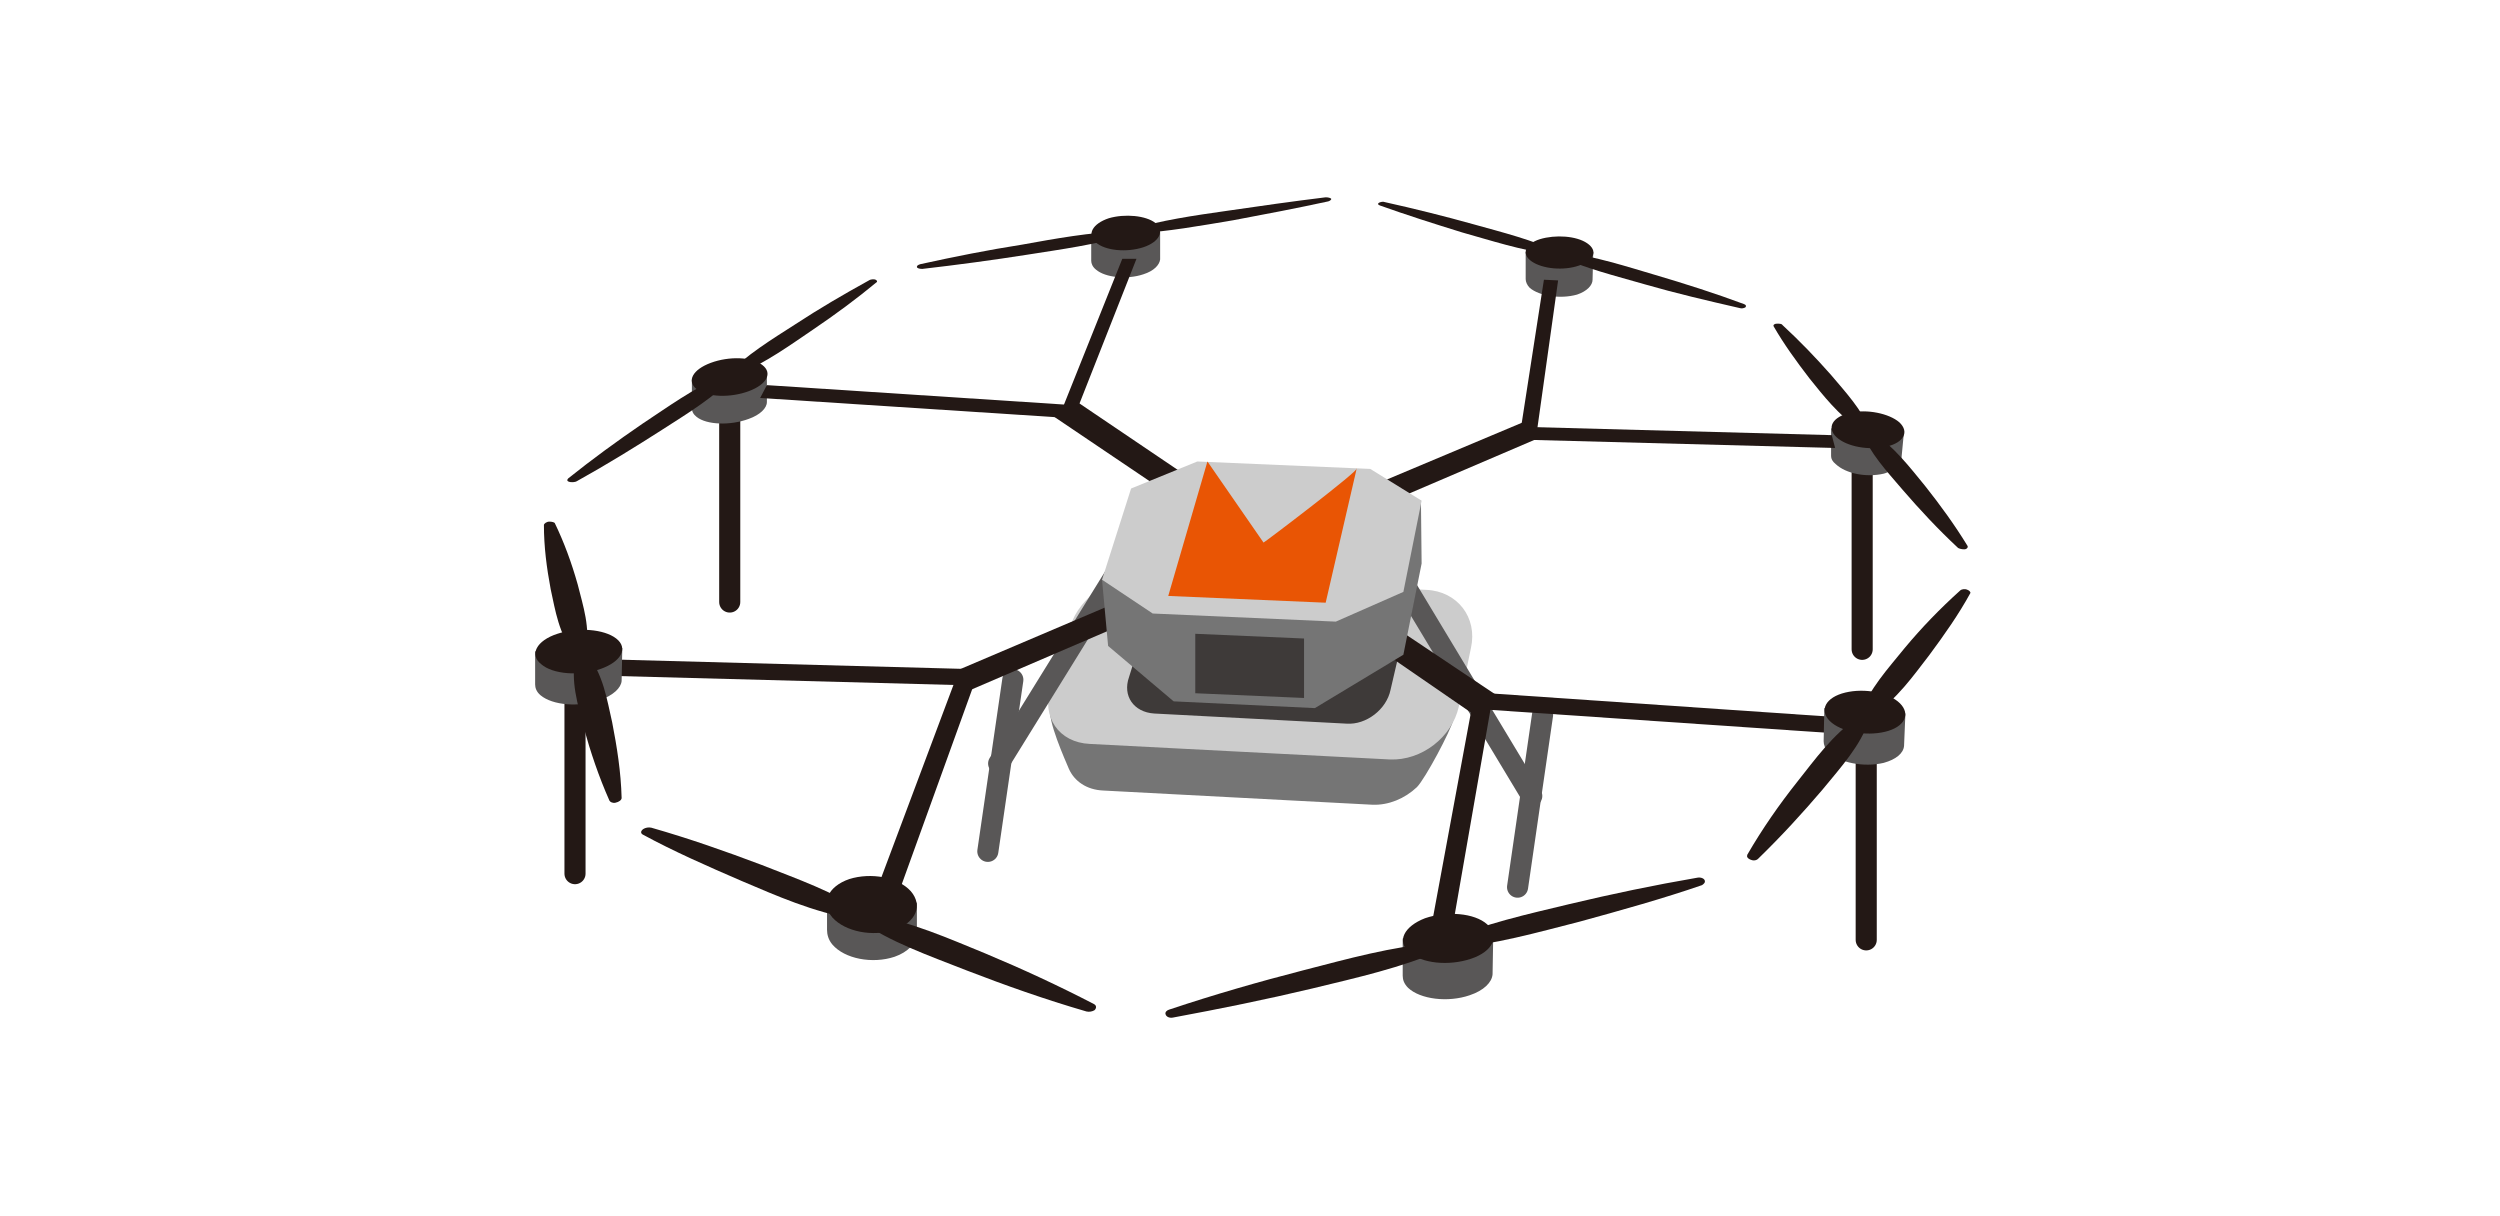 <?xml version="1.0" encoding="utf-8"?>
<!-- Generator: Adobe Illustrator 24.1.2, SVG Export Plug-In . SVG Version: 6.00 Build 0)  -->
<svg version="1.1" id="レイヤー_1" xmlns="http://www.w3.org/2000/svg" xmlns:xlink="http://www.w3.org/1999/xlink" x="0px"
	 y="0px" width="370px" height="180px" viewBox="0 0 370 180" style="enable-background:new 0 0 370 180;" xml:space="preserve">
<style type="text/css">
	.st0{fill:none;stroke:#231815;stroke-width:3.123;stroke-linecap:round;stroke-linejoin:round;stroke-miterlimit:10;}
	.st1{fill:#595757;}
	.st2{fill:#231815;}
	.st3{fill:#757575;}
	.st4{fill:#CCCCCC;}
	.st5{fill:#3E3A39;}
	.st6{fill:none;stroke:#595757;stroke-width:3.123;stroke-linecap:round;stroke-linejoin:round;stroke-miterlimit:10;}
	.st7{fill:#E95504;}
</style>
<g>
	<line class="st0" x1="276.2" y1="106.9" x2="276.2" y2="139.1"/>
	<line class="st0" x1="275.6" y1="64" x2="275.6" y2="96.1"/>
	<line class="st0" x1="85.1" y1="97.3" x2="85.1" y2="129.3"/>
	<line class="st0" x1="108" y1="57" x2="108" y2="89.1"/>
	<path class="st1" d="M171.7,34.3l-10.2,0.3v4l0,0c0,0.4,0.2,0.9,0.7,1.3c1.4,1.2,4.6,1.5,7,0.7c1.6-0.5,2.4-1.4,2.5-2.2l0,0V34.3z"
		/>
	<path class="st2" d="M171,33c1.4,1.2,0.6,2.8-1.8,3.6c-2.5,0.8-5.6,0.5-7-0.7c-1.4-1.2-0.5-2.8,1.9-3.6
		C166.5,31.6,169.6,31.9,171,33z"/>
	<g>
		<g>
			<polygon class="st2" points="180.2,78 155.3,61.2 159.3,59.4 184.3,76.3 			"/>
			<path class="st1" d="M113.6,55.3l-11.2,0.9v4.2l0,0c0,0.5,0.2,0.9,0.7,1.3c1.5,1.2,5,1.3,7.7,0.3c1.7-0.6,2.7-1.6,2.7-2.5l0,0
				v-4.2H113.6z"/>
			<path class="st2" d="M112.8,54c1.6,1.2,0.7,2.9-2,3.9s-6.1,0.9-7.7-0.3c-1.5-1.2-0.6-2.9,2.1-3.9S111.3,52.8,112.8,54z"/>
			<polygon class="st2" points="157.1,61.8 112.5,58.9 113.5,57 157.9,59.9 			"/>
			<polygon class="st2" points="159.3,60.9 157.1,60.8 166.1,38.3 168.2,38.3 			"/>
			<path class="st2" d="M166.8,34.8c-4.6,1.4-9.7,2.1-14.8,2.9c-5.1,0.8-10.3,1.5-15.5,2.1c-0.4,0-0.8-0.1-0.8-0.3
				c0-0.2,0.2-0.3,0.5-0.4c5-1.1,10-2.1,15.1-2.9c5-0.9,9.9-1.8,15.2-2c0.4,0,0.7,0.1,0.7,0.3C167.2,34.5,167,34.7,166.8,34.8z"/>
			<path class="st2" d="M167.2,34c4.6-1.4,9.5-2.1,14.4-2.8c4.8-0.7,9.7-1.4,14.6-2c0.4,0,0.7,0.1,0.8,0.2s-0.1,0.3-0.4,0.4
				c-4.6,1-9.3,1.9-14.1,2.8c-4.8,0.8-9.7,1.7-14.9,2c-0.4,0-0.7-0.1-0.7-0.3C166.8,34.2,167,34,167.2,34z"/>
			<path class="st2" d="M108.4,55.9c-2.6,2.8-6.5,5.2-10.4,7.7c-3.9,2.5-8.1,5.1-12.6,7.6c-0.3,0.2-0.9,0.2-1.2,0.1
				s-0.3-0.3-0.1-0.5c3.5-2.8,7.2-5.5,11-8.1c3.8-2.5,7.3-5.1,12-7.2c0.4-0.2,0.9-0.2,1.1,0C108.5,55.7,108.5,55.8,108.4,55.9z"/>
			<path class="st2" d="M107.8,55.3c2.6-2.7,6.3-5,9.9-7.3c3.5-2.3,7.1-4.4,10.9-6.5c0.3-0.2,0.8-0.2,1-0.1s0.3,0.3,0.1,0.4
				c-2.9,2.4-6,4.7-9.4,7c-3.4,2.3-6.8,4.8-11.4,6.8c-0.4,0.2-0.9,0.2-1.1,0C107.7,55.5,107.6,55.3,107.8,55.3z"/>
		</g>
		<g>
			<polygon class="st2" points="195.1,78.8 192.1,76.5 225.4,62.5 228.5,64.5 			"/>
			<path class="st1" d="M281.8,63.8L271,63.4v4.1c0,0.4,0.2,0.8,0.7,1.2c1.5,1.4,4.5,2,7.1,1.4c1.6-0.4,2.6-2.1,2.6-2.1L281.8,63.8z
				"/>
			<path class="st2" d="M281.1,62.5c1.5,1.4,0.7,3-1.9,3.6s-5.9,0-7.4-1.4s-0.6-3,2-3.6C276.3,60.5,279.6,61.2,281.1,62.5z"/>
			<polygon class="st2" points="226.4,65.1 226.5,63.2 271.1,64.4 271.6,66.3 			"/>
			<path class="st1" d="M235.8,37.3h-10v4l0,0c0,0.4,0.2,0.9,0.6,1.3c1.4,1.2,4.5,1.7,7,1c1.5-0.5,2.3-1.4,2.3-2.2l0,0L235.8,37.3
				L235.8,37.3z"/>
			<path class="st2" d="M234.9,36c1.6,1.1,1.1,2.5-1.2,3.3c-2.3,0.8-5.4,0.5-7-0.6s-1-2.6,1.2-3.3C230.2,34.7,233.3,34.9,234.9,36z"
				/>
			<polygon class="st2" points="225,64 228.5,41.4 230.6,41.5 227.4,64.3 			"/>
			<path class="st2" d="M231.3,37.3c5,0.7,9.3,2.1,13.7,3.4c4.4,1.3,8.8,2.7,13.1,4.3c0.3,0.1,0.4,0.3,0.2,0.5
				c-0.2,0.1-0.5,0.2-0.8,0.1c-4.8-1.1-9.5-2.2-14-3.5c-4.5-1.3-9-2.4-12.8-4.2c-0.3-0.1-0.3-0.4,0-0.5
				C230.7,37.3,231,37.3,231.3,37.3z"/>
			<path class="st2" d="M229.9,37.7c-5-0.7-9.2-2.1-13.5-3.3c-4.2-1.3-8.3-2.6-12.2-4c-0.3-0.1-0.3-0.3-0.1-0.4s0.6-0.2,0.8-0.1
				c4.5,1,8.9,2.1,13.2,3.3c4.3,1.2,8.7,2.3,12.5,4.1c0.3,0.1,0.3,0.4,0,0.5C230.4,37.7,230.1,37.7,229.9,37.7z"/>
			<path class="st2" d="M277,63.8c3.5,2.5,5.6,5.3,7.9,8.1c2.3,2.9,4.4,5.8,6.3,8.9c0.1,0.2-0.1,0.5-0.5,0.5s-0.7-0.1-0.9-0.2
				c-3-2.8-5.7-5.7-8.2-8.6c-2.4-2.8-4.9-5.5-6-8.5c-0.1-0.2,0.2-0.4,0.6-0.4C276.6,63.5,276.9,63.7,277,63.8z"/>
			<path class="st2" d="M275.3,63.7c-3.4-2.5-5.4-5.1-7.5-7.7c-2-2.6-3.8-5.1-5.3-7.7c-0.1-0.2,0.1-0.4,0.5-0.4c0.3,0,0.7,0,0.8,0.2
				c2.6,2.4,4.9,4.8,7.2,7.4c2.2,2.6,4.6,5.2,5.7,8.1c0.1,0.2-0.2,0.4-0.6,0.4C275.8,63.8,275.5,63.8,275.3,63.7z"/>
		</g>
		<path class="st3" d="M215.1,106.5c-0.4,1.7-4.2,8.8-5.4,10c-1.8,1.7-4.2,2.7-6.6,2.6l-39.8-2.1c-2.5-0.1-4.3-1.4-5.1-3.2
			c-0.5-1.2-3.3-7.4-2.7-9l5.2-3.4c1.3-3.9,5.7-7,9.8-6.8l37.5,2c4.1,0.2,6.8,3.7,5.9,7.8L215.1,106.5z"/>
		<path class="st4" d="M215.9,104.6c-1,4.5-5.5,8-10.2,7.8l-44.4-2.3c-4.6-0.2-7.2-4-5.8-8.4l2.9-9c1.4-4.4,6.3-7.8,10.9-7.6
			l41.8,2.2c4.6,0.2,7.6,4.1,6.6,8.6L215.9,104.6z"/>
		<path class="st5" d="M205.8,102.1c-0.6,2.9-3.6,5.2-6.5,5l-28.5-1.5c-3-0.2-4.7-2.6-3.7-5.4l1.8-5.8c0.9-2.8,4.1-5,7-4.9l26.9,1.4
			c3,0.2,4.9,2.7,4.3,5.6L205.8,102.1z"/>
		<g>
			<line class="st6" x1="166.8" y1="82.3" x2="147.8" y2="113"/>
			<line class="st6" x1="224.6" y1="131.3" x2="228.3" y2="105.8"/>
			<line class="st6" x1="146.2" y1="126" x2="149.9" y2="100.6"/>
			<line class="st6" x1="205.8" y1="83.1" x2="226.7" y2="117.8"/>
			<polygon class="st2" points="143.2,102.3 140.3,99.8 178.6,83.5 181.6,85.8 			"/>
			<polygon class="st2" points="85.6,99.9 86.8,97.5 142.8,99 142.1,101.4 			"/>
			<polygon class="st2" points="127.8,136.9 141.7,99.8 144.5,100.3 131.1,137.4 			"/>
			<path class="st1" d="M135.7,133.6l-13.3-0.2v4.2l0,0c0,0.7,0.2,1.5,0.8,2.2c1.8,2.1,5.9,2.9,9.2,1.8c2-0.7,3.2-2,3.3-3.4l0,0
				V133.6z"/>
			<path class="st2" d="M134.8,131.9c1.8,2.1,0.8,4.6-2.4,5.7c-3.2,1.1-7.3,0.3-9.2-1.8c-1.8-2.1-0.7-4.6,2.5-5.7
				C128.9,129.1,132.9,129.8,134.8,131.9z"/>
			<path class="st2" d="M126.6,136.1c-6.5-1.2-11.6-3.5-16.8-5.7c-5.1-2.2-10.1-4.4-14.7-6.9c-0.3-0.2-0.3-0.5,0.1-0.8
				c0.3-0.2,0.8-0.3,1.2-0.2c5.6,1.6,11,3.5,16.3,5.5c5.3,2.1,10.8,4,15.1,7c0.3,0.2,0.2,0.6-0.2,0.9
				C127.3,136.1,126.9,136.1,126.6,136.1z"/>
			<path class="st2" d="M128.6,135.3c6.5,1.2,11.8,3.6,17.2,5.8c5.5,2.3,10.9,4.8,16.1,7.5c0.4,0.2,0.4,0.6,0.1,0.9
				c-0.3,0.2-0.8,0.3-1.2,0.2c-6.2-1.8-12.1-3.9-17.8-6.1c-5.6-2.2-11.3-4.2-15.7-7.3c-0.3-0.2-0.2-0.6,0.2-0.9
				C127.9,135.3,128.3,135.3,128.6,135.3z"/>
			<path class="st1" d="M92.1,95.9l-12.9,0.5v4.9l0,0c0,0.5,0.2,1.1,0.8,1.6c1.8,1.5,5.7,1.8,8.8,0.7c2-0.7,3.1-1.8,3.2-2.8l0,0
				L92.1,95.9z"/>
			<path class="st2" d="M91.2,94.5c1.8,1.4,0.8,3.4-2.3,4.5c-3.1,1.1-7.1,0.8-8.8-0.7c-1.8-1.4-0.7-3.5,2.4-4.5
				C85.5,92.8,89.4,93.1,91.2,94.5z"/>
			<path class="st2" d="M85,96.8c-2.3-3-2.8-6.4-3.5-9.6c-0.6-3.2-1-6.3-1-9.5c0-0.2,0.4-0.5,0.8-0.5c0.4,0,0.7,0.1,0.8,0.2
				c1.4,2.9,2.5,5.9,3.4,9.1c0.8,3.2,1.9,6.4,1.2,10c-0.1,0.3-0.5,0.5-1,0.6C85.4,96.9,85.1,96.8,85,96.8z"/>
			<path class="st2" d="M86.9,96.8c2.4,3.1,2.9,6.6,3.7,10.1c0.7,3.6,1.3,7.3,1.4,11.2c0,0.3-0.4,0.6-0.9,0.7
				c-0.4,0.1-0.8-0.1-0.9-0.3c-1.6-3.6-2.8-7.2-3.8-10.8c-0.9-3.5-2-6.9-1.2-10.6c0.1-0.3,0.5-0.5,1-0.6
				C86.5,96.6,86.7,96.8,86.9,96.8z"/>
		</g>
		<g>
			<polygon class="st2" points="218.2,105.8 189.6,86.1 193.7,84.3 222.4,103.5 			"/>
			<polygon class="st2" points="275.5,108.8 219.7,105 220.3,102.6 275.7,106.4 			"/>
			<path class="st1" d="M221,138.4l-13.4,0.5v5.5l0,0c0,0.6,0.2,1.2,0.8,1.8c1.8,1.7,5.9,2.2,9.1,1.1c2.1-0.7,3.3-1.9,3.4-3.1l0,0
				L221,138.4z"/>
			<path class="st2" d="M220.1,136.8c1.9,1.7,0.9,4-2.4,5.1c-3.3,1.1-7.3,0.7-9.2-1c-1.8-1.6-0.7-3.8,2.4-5
				C214.1,134.8,218.2,135.1,220.1,136.8z"/>
			<polygon class="st2" points="214.3,141.1 211.1,141.1 218,103.8 220.8,103.8 			"/>
			<path class="st2" d="M213.8,139.3c5.8-2.6,12.3-4,18.5-5.5c6.3-1.5,12.5-2.8,18.9-3.9c0.5-0.1,1,0.1,1.1,0.4
				c0.1,0.3-0.1,0.5-0.4,0.7c-5.8,2-11.9,3.7-18.1,5.4c-6.3,1.6-12.5,3.4-19.5,4c-0.5,0-1-0.2-1.1-0.5
				C213.3,139.6,213.5,139.4,213.8,139.3z"/>
			<path class="st2" d="M213.4,140.6c-5.9,2.6-12.6,4.1-19.2,5.7c-6.7,1.6-13.6,3-20.6,4.3c-0.5,0.1-1-0.1-1.1-0.5
				c-0.1-0.3,0.2-0.6,0.6-0.7c6.6-2.2,13.2-4.1,19.8-5.8s13-3.5,20-4.1c0.5,0,1,0.2,1.1,0.5C213.9,140.3,213.7,140.6,213.4,140.6z"
				/>
			<path class="st1" d="M282,105.6l-12-0.8l-0.1,4.9l0,0c0,0.5,0.2,1.1,0.7,1.6c1.6,1.6,5.3,2.3,8.2,1.6c1.8-0.5,2.9-1.4,3-2.5l0,0
				L282,105.6z"/>
			<path class="st2" d="M281.2,104.1c1.6,1.6,0.7,3.5-2.2,4.2c-2.9,0.7-6.6,0-8.2-1.6s-0.6-3.5,2.3-4.2
				C276,101.8,279.6,102.5,281.2,104.1z"/>
			<path class="st2" d="M275.4,105.6c1.2-3.6,4-6.6,6.5-9.7c2.5-3,5.2-5.8,8.2-8.5c0.2-0.2,0.7-0.3,1.1-0.1c0.3,0.1,0.5,0.4,0.4,0.5
				c-1.7,3.1-3.8,6.1-6.1,9.2c-2.4,3.1-4.6,6.3-8.5,9.1c-0.3,0.2-0.8,0.2-1.2,0C275.5,106,275.4,105.8,275.4,105.6z"/>
			<path class="st2" d="M276.6,106.6c-1.2,3.7-4.1,6.9-6.9,10.3c-2.9,3.4-6,6.8-9.5,10.2c-0.3,0.3-0.8,0.3-1.2,0.1
				c-0.4-0.2-0.5-0.4-0.4-0.7c2.2-3.8,4.7-7.4,7.4-10.8c2.7-3.4,5.1-6.8,9-9.6c0.3-0.2,0.8-0.2,1.2,0
				C276.5,106.3,276.6,106.4,276.6,106.6z"/>
		</g>
		<g>
			<polygon class="st3" points="207.7,96.9 194.6,104.8 173.7,103.8 164,95.6 163.1,85.8 177.2,77.6 210.3,74.1 210.4,83.4 			"/>
			<polygon class="st4" points="207.7,87.6 197.7,92 170.6,90.8 163.1,85.8 167.4,72.3 177.2,68.3 202.8,69.4 210.4,74.1 			"/>
			<path class="st7" d="M200.8,69.3l-4.6,19.9l-23.3-1l5.8-19.9l8.3,12C187,80.4,201.5,69.4,200.8,69.3z"/>
		</g>
	</g>
	<polygon class="st5" points="193,103.3 176.9,102.6 176.9,93.8 193,94.5 	"/>
</g>
</svg>

